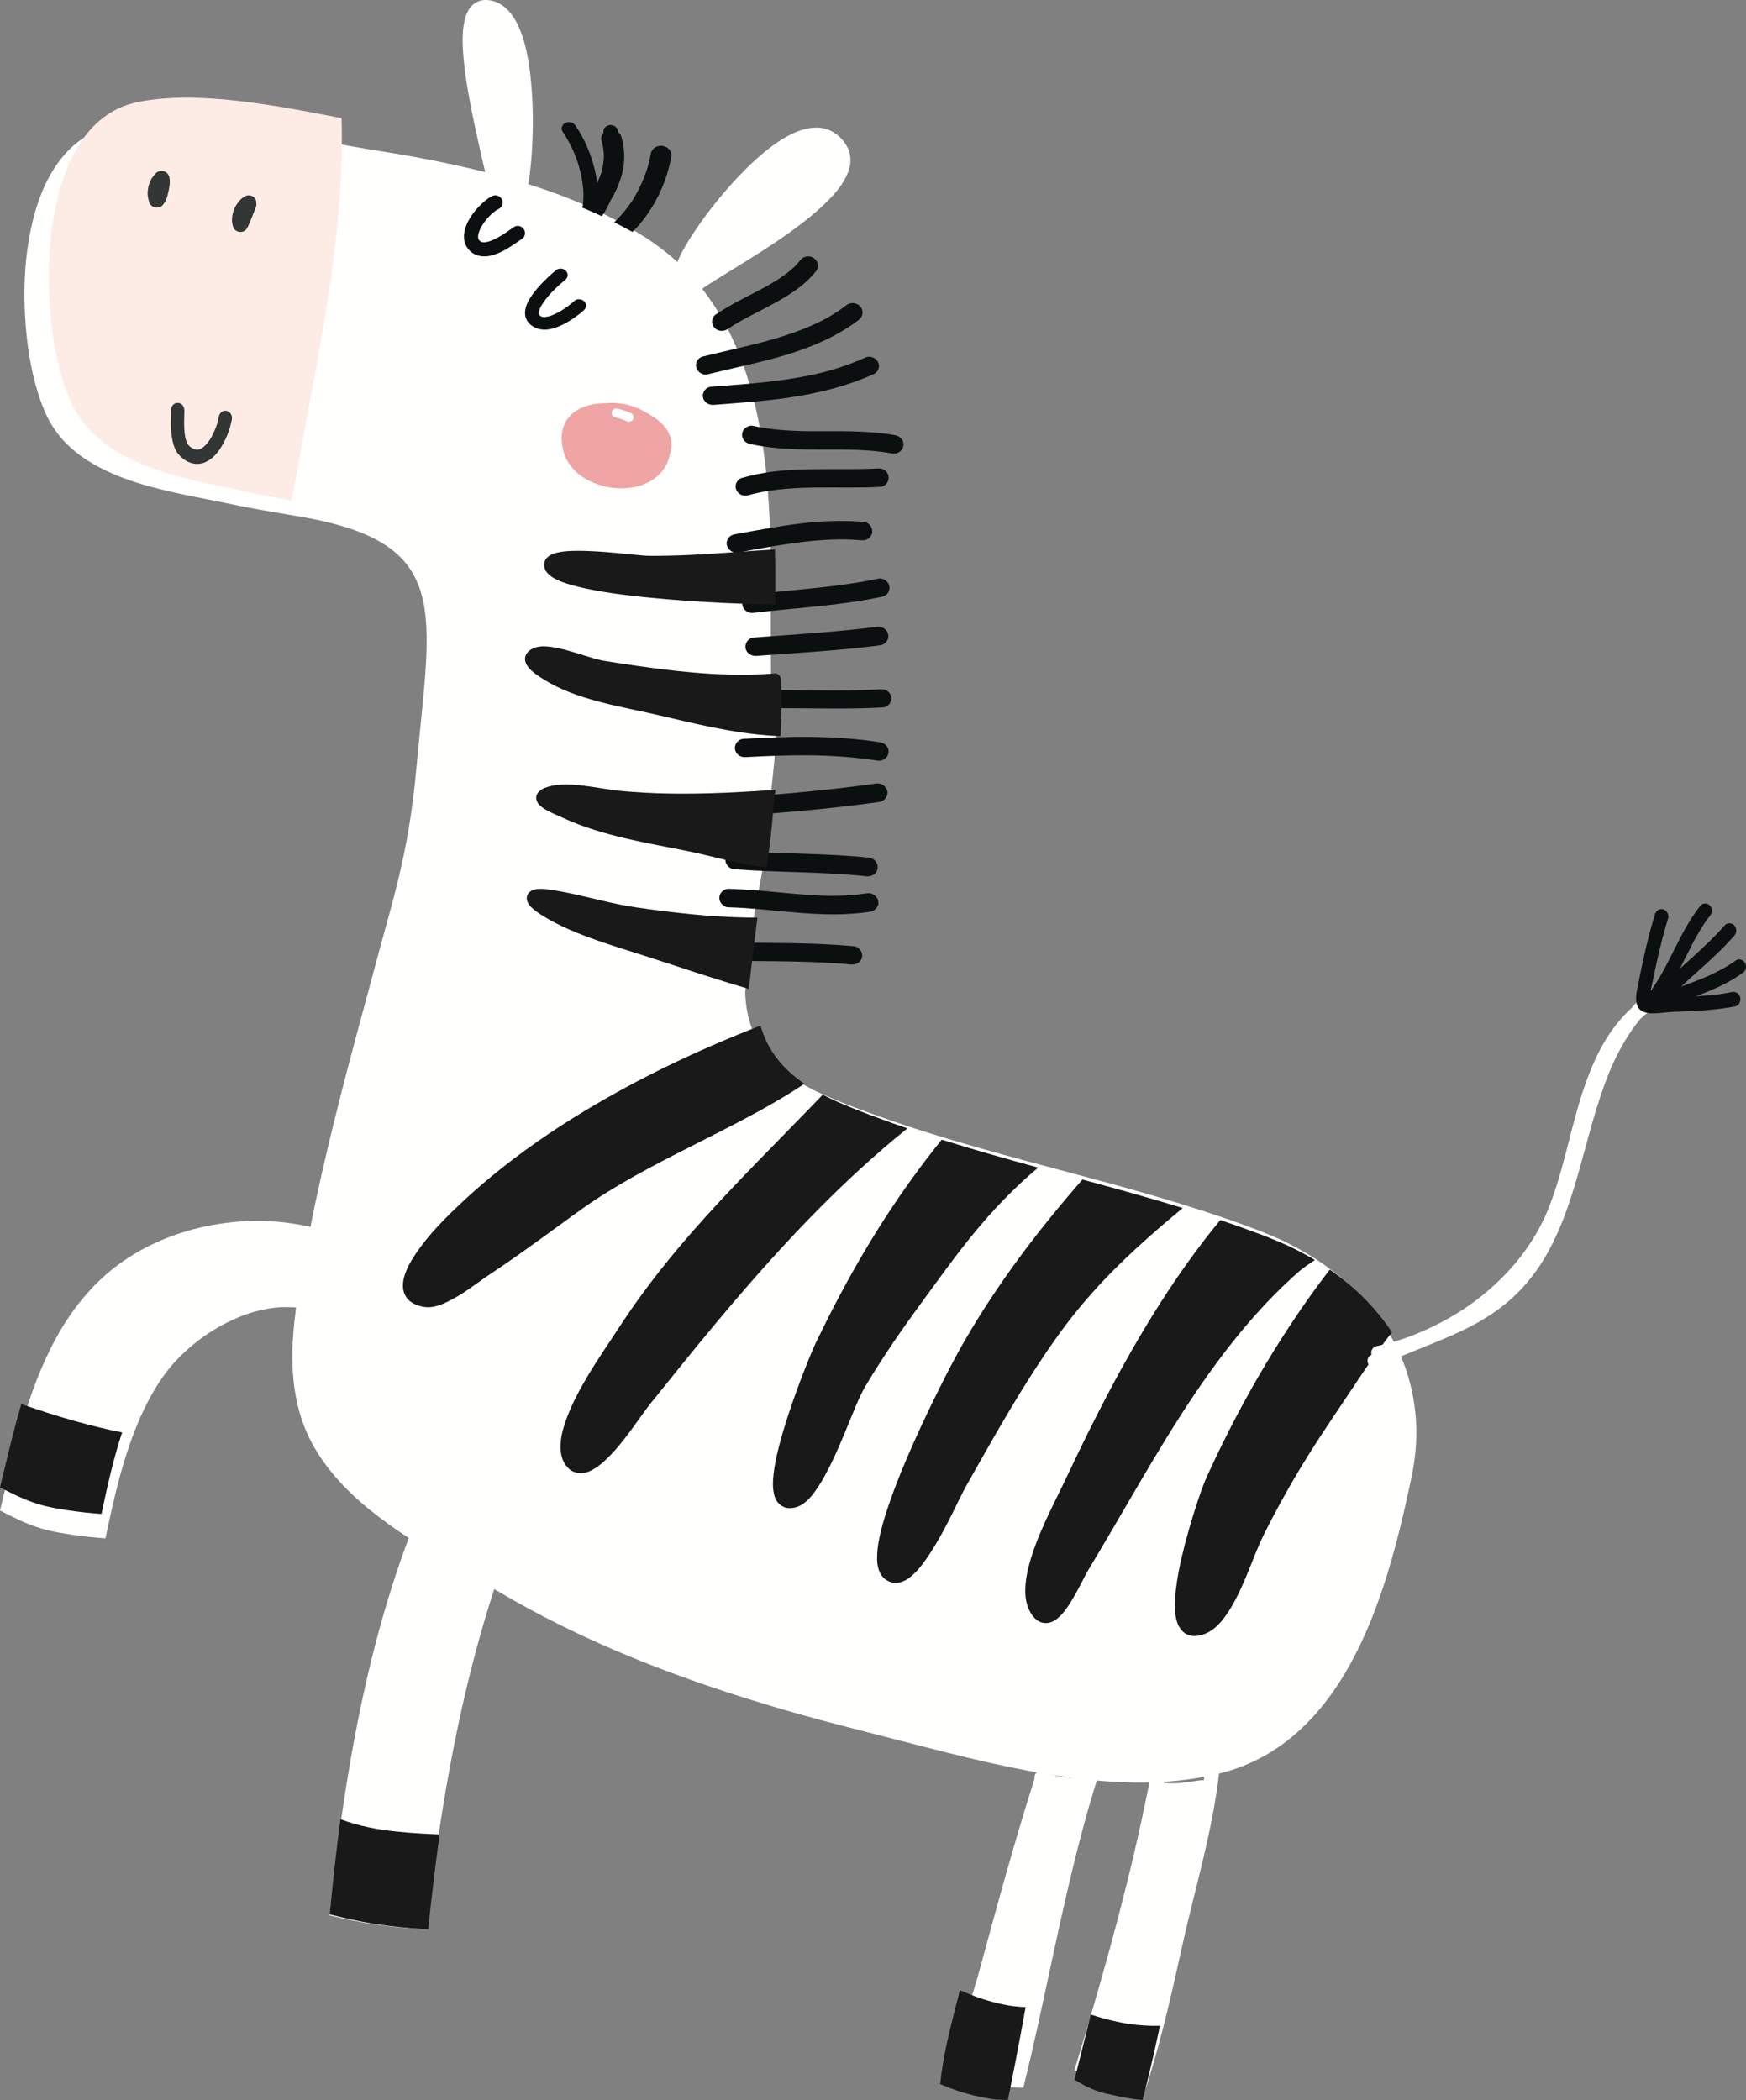 <svg xmlns="http://www.w3.org/2000/svg" width="143" height="172" viewBox="0 0 143 172">
  <rect x="0" y="0" width="143" height="172" fill="#808080" stroke="none"/>
  <g fill="none" fill-rule="evenodd" transform="matrix(-1 0 0 1 143 0)">
    <path fill="#FFFFFE" d="M102.815,0.037 C102.39,0.116 101.971,0.318 101.64,0.609 C101.514,0.719 101.382,0.841 101.261,0.983 C101.131,1.13 101.021,1.295 100.91,1.464 C100.737,1.723 100.585,2.021 100.429,2.403 C100.135,3.116 99.915,3.913 99.738,4.91 C99.589,5.756 99.491,6.661 99.42,7.841 C99.333,9.328 99.34,10.899 99.444,12.506 C99.487,13.159 99.543,13.759 99.619,14.345 C99.655,14.631 99.691,14.867 99.73,15.086 C98.142,15.582 96.696,16.114 95.311,16.714 C93.568,17.466 91.886,18.35 90.311,19.34 C89.303,19.973 88.362,20.689 87.509,21.468 C87.355,20.995 87.095,20.55 86.846,20.118 L86.832,20.096 C86.503,19.532 86.122,18.945 85.631,18.251 C84.549,16.726 83.343,15.287 82.046,13.973 C81.356,13.274 80.696,12.683 80.03,12.167 C79.3,11.6 78.623,11.182 77.965,10.886 C77.252,10.565 76.57,10.421 75.94,10.457 C75.836,10.462 75.729,10.476 75.62,10.497 C75.412,10.534 75.215,10.596 75.03,10.678 C74.708,10.824 74.421,11.024 74.152,11.293 C74.052,11.391 73.959,11.504 73.855,11.648 C73.747,11.797 73.637,11.96 73.555,12.138 C73.417,12.434 73.349,12.762 73.346,13.137 C73.344,13.414 73.405,13.723 73.531,14.079 C73.637,14.37 73.794,14.677 74.031,15.045 C74.511,15.784 75.146,16.414 75.703,16.933 C76.314,17.504 77.031,18.086 77.957,18.766 C79.718,20.062 81.673,21.261 83.242,22.222 L83.203,22.195 L83.291,22.253 L83.308,22.262 L83.322,22.268 C83.377,22.304 83.428,22.337 83.476,22.366 L83.486,22.375 C83.9,22.626 84.31,22.878 84.719,23.137 C84.996,23.313 85.245,23.475 85.491,23.653 C84.454,24.974 83.552,26.497 82.811,28.177 C81.854,30.348 81.153,32.783 80.667,35.621 C80.278,37.909 80.042,40.401 79.931,43.468 C79.855,45.582 79.864,47.712 79.873,49.771 L79.873,49.838 L79.876,51.029 C79.881,52.399 79.867,53.803 79.85,55.24 C79.738,55.261 79.63,55.324 79.552,55.413 C79.452,55.526 79.426,55.646 79.419,55.802 C79.355,57.239 79.364,58.75 79.442,60.292 C79.509,61.603 79.635,63.025 79.838,64.767 C79.89,65.192 79.942,65.617 79.995,66.04 C80.12,67.976 80.314,69.732 80.586,71.411 C80.74,72.352 80.921,73.265 81.126,74.129 C81.434,76.51 81.711,78.902 81.968,81.271 C81.839,85.724 79.17,88.212 74.715,90.024 C73.886,90.372 72.986,90.718 71.883,91.119 C70.449,91.64 69.133,92.09 67.866,92.498 C64.687,93.517 61.497,94.4 58.795,95.13 C57.939,95.359 57.082,95.589 56.206,95.822 C51.067,97.194 45.756,98.613 40.693,100.487 C39.764,100.83 38.549,101.301 37.398,101.885 C36.392,102.397 35.465,102.947 34.641,103.525 C33.715,104.177 32.927,104.816 32.237,105.476 C31.505,106.17 30.833,106.922 30.241,107.708 C29.026,109.317 28.147,111.059 27.623,112.886 C27.069,114.815 26.88,116.89 27.074,118.889 C27.133,119.478 27.212,120.044 27.309,120.57 C27.379,120.936 27.46,121.306 27.536,121.665 L27.545,121.7 L27.553,121.736 L27.591,121.913 C27.829,123.011 28.024,123.864 28.201,124.599 C28.73,126.794 29.241,128.593 29.809,130.26 C30.525,132.376 31.292,134.192 32.149,135.811 C33.151,137.709 34.239,139.284 35.473,140.627 C36.854,142.131 38.384,143.305 40.024,144.118 C40.949,144.579 41.898,144.939 42.841,145.187 C43.961,145.484 45.133,145.696 46.426,145.833 C48.773,146.082 51.272,146.053 54.067,145.744 C55.516,145.583 56.987,145.366 58.563,145.076 C59.624,144.881 60.708,144.658 61.881,144.396 C64.322,143.849 66.765,143.216 69.131,142.602 L69.156,142.595 L69.379,142.539 C70.104,142.35 70.833,142.164 71.56,141.979 L71.594,141.97 C73.5,141.483 75.469,140.981 77.432,140.428 C83.921,138.6 89.473,136.625 94.404,134.387 C97.232,133.102 99.91,131.709 102.357,130.248 C103.132,129.785 103.927,129.326 104.629,128.92 L104.737,128.857 L104.792,128.826 C105.879,128.199 107.109,127.486 108.26,126.772 C109.434,126.044 110.375,125.418 111.227,124.8 C112.324,123.998 113.191,123.297 113.948,122.595 C115.798,120.878 117.139,119.062 117.934,117.195 C118.796,115.173 119.164,112.757 119.029,110.014 C118.905,107.486 118.427,104.952 118.005,102.716 C117.75,101.362 117.47,99.911 117.162,98.464 C116.843,96.977 116.508,95.484 116.161,94.028 C115.535,91.386 114.818,88.578 113.913,85.188 C113.527,83.742 113.134,82.297 112.743,80.855 L112.624,80.415 L112.515,80.017 C110.857,73.659 109.567,70.301 108.882,62.766 C107.712,49.915 105.905,44.44 118.482,42.305 L118.662,42.276 L118.704,42.267 L118.749,42.26 L118.818,42.248 C119.682,42.103 120.866,41.904 121.987,41.698 C122.447,41.613 122.908,41.525 123.367,41.435 C123.692,41.369 124.017,41.303 124.346,41.234 C124.672,41.167 124.997,41.099 125.322,41.034 L125.992,40.903 C126.371,40.828 126.74,40.756 127.11,40.681 C128.237,40.455 129.57,40.172 130.911,39.797 C132.268,39.416 133.433,38.985 134.466,38.477 C135.086,38.173 135.622,37.866 136.108,37.535 C136.603,37.198 137.083,36.804 137.533,36.363 C138.279,35.63 138.885,34.736 139.331,33.708 C139.634,33.012 139.9,32.222 140.145,31.296 C140.615,29.502 140.885,27.543 140.975,25.306 C141.065,23.062 140.91,20.92 140.508,18.945 C140.049,16.685 139.333,14.881 138.317,13.428 C137.78,12.664 137.155,12.016 136.453,11.507 C136.088,11.24 135.69,11.007 135.272,10.812 C134.769,10.574 134.18,10.39 133.531,10.264 C127.198,9.052 118.304,11.381 111.921,12.369 C110.926,12.523 109.936,12.69 108.979,12.866 C107.985,13.048 106.988,13.246 106.017,13.455 C105.072,13.659 104.146,13.873 103.262,14.094 L103.428,13.377 L103.48,13.15 L103.586,12.69 C103.968,11.009 104.37,9.222 104.669,7.462 C104.837,6.496 104.951,5.648 105.024,4.863 C105.083,4.228 105.142,3.39 105.081,2.559 C105.059,2.247 105.007,1.927 104.927,1.584 C104.87,1.334 104.771,1.089 104.622,0.817 C104.375,0.366 103.895,0.049 103.4,0.008 C103.212,-0.009 103.016,0 102.815,0.037 Z"/>
    <path fill="#FFFFFE" d="M123.56,100.067 C126.396,100.295 129.144,101.108 131.5,102.417 C132.699,103.081 133.809,103.894 134.801,104.831 C135.791,105.767 136.718,106.889 137.556,108.167 C138.272,109.262 138.933,110.517 139.577,112.01 C140.095,113.206 140.576,114.545 141.05,116.101 C141.65,118.069 142.135,120.103 142.604,122.069 C142.734,122.619 142.866,123.169 143,123.717 C142.375,124.035 141.753,124.354 141.112,124.642 C140.494,124.905 139.858,125.141 139.205,125.305 C138.58,125.46 137.943,125.573 137.307,125.673 C136.329,125.818 135.348,125.929 134.362,126 C133.585,122.265 132.839,119.11 131.49,116.044 L131.483,116.027 L131.471,115.992 L131.462,115.977 L131.46,115.977 L131.457,115.968 L131.455,115.968 C130.72,114.348 129.925,113.03 129.026,111.94 C128.267,111.05 127.366,110.225 126.347,109.488 C125.305,108.76 124.212,108.172 123.095,107.743 C122.206,107.418 121.32,107.202 120.464,107.102 C119.738,107.031 119.025,107.045 118.345,107.142 C118.299,107.148 118.252,107.157 118.206,107.166 C117.672,107.266 117.151,107.418 116.657,107.621 L116.591,107.64 C116.479,107.66 116.335,107.636 116.226,107.577 C116.094,107.508 115.996,107.387 115.955,107.249 C115.914,107.107 115.933,106.953 116.005,106.825 C116.083,106.687 116.198,106.618 116.349,106.557 C116.671,106.426 117.007,106.313 117.348,106.227 C117.183,105.843 117.06,105.516 116.955,105.201 C116.842,104.852 116.741,104.466 116.645,104.025 C116.495,103.33 116.402,102.64 116.371,101.976 C116.154,102.05 115.938,102.126 115.729,102.204 L115.65,102.225 C115.391,102.273 115.097,102.088 115.021,101.831 C114.98,101.689 114.999,101.535 115.073,101.405 C115.143,101.283 115.249,101.198 115.417,101.137 C116.347,100.79 117.334,100.516 118.348,100.328 C120.037,100.011 121.79,99.923 123.56,100.067"/>
    <path fill="#1A1919" d="M141.253 115C141.772 116.74 142.202 118.526 142.619 120.258 142.746 120.78 142.871 121.303 143 121.825 142.4 122.13 141.8 122.433 141.183 122.706 140.588 122.958 139.978 123.182 139.35 123.338 138.748 123.486 138.134 123.593 137.522 123.689 136.581 123.827 135.636 123.933 134.69 124 134.177 121.565 133.679 119.391 133 117.324 135.498 116.827 138.162 116.077 141.253 115M29 109.118C29.186 108.835 29.382 108.556 29.587 108.28 30.177 107.489 30.845 106.734 31.574 106.034 32.26 105.371 33.044 104.728 33.965 104.071L34.087 103.985C35.445 105.743 36.765 107.632 38.086 109.702 39.802 112.394 41.431 115.3 42.923 118.338 43.262 119.026 43.6 119.738 43.958 120.513L44.028 120.668C44.147 120.927 44.271 121.194 44.378 121.465 44.562 121.935 44.726 122.407 44.887 122.892 45.447 124.567 45.882 126.099 46.223 127.574 46.428 128.46 46.573 129.249 46.667 129.987 46.741 130.571 46.819 131.34 46.746 132.093 46.717 132.4 46.655 132.683 46.567 132.934 46.476 133.191 46.332 133.419 46.123 133.63 45.958 133.799 45.707 133.925 45.433 133.977 45.163 134.025 44.868 133.998 44.531 133.896 43.799 133.675 43.169 133.146 42.539 132.229 41.864 131.242 41.372 130.159 40.942 129.137 40.776 128.748 40.618 128.346 40.463 127.959 40.253 127.424 40.033 126.871 39.794 126.337 39.515 125.715 39.194 125.096 38.883 124.5L38.793 124.331C38.415 123.602 38.007 122.855 37.55 122.047 36.473 120.146 35.263 118.209 33.851 116.124L33.935 116.239C33.476 115.57 33.025 114.893 32.575 114.217 32.169 113.609 31.766 112.999 31.357 112.394L31.357 112.394 31.333 112.36 31.326 112.346 31.326 112.347 31.321 112.342 31.298 112.31 31.302 112.311 31.296 112.306C30.575 111.244 29.818 110.166 29 109.118L29 109.118zM35.306 103.199C35.753 102.932 36.222 102.672 36.707 102.424 37.852 101.834 39.06 101.36 39.985 101.016 40.999 100.635 42.025 100.275 43.056 99.928 46.414 103.997 49.506 108.835 52.691 114.986 53.381 116.318 54.099 117.761 54.882 119.393 55.054 119.75 55.225 120.107 55.395 120.465 55.722 121.154 56.063 121.868 56.409 122.564 56.846 123.448 57.358 124.498 57.809 125.577 58.363 126.904 58.697 127.94 58.89 128.938 58.995 129.47 59.039 129.996 59.026 130.496 59.01 130.975 58.912 131.426 58.74 131.804 58.504 132.319 58.211 132.655 57.846 132.831 57.762 132.87 57.673 132.9 57.573 132.919 57.473 132.938 57.364 132.945 57.256 132.938 57.032 132.926 56.834 132.836 56.652 132.739 56.488 132.653 56.349 132.524 56.215 132.4 56.054 132.255 55.92 132.093 55.81 131.952 55.495 131.547 55.226 131.1 55.03 130.756 54.805 130.368 54.596 129.966 54.385 129.556L54.307 129.405C54.175 129.144 54.035 128.875 53.884 128.62 53.708 128.322 53.531 128.026 53.352 127.729 53.185 127.452 53.019 127.174 52.854 126.895 52.482 126.271 52.116 125.644 51.751 125.018L51.052 123.819C50.561 122.976 50.071 122.133 49.575 121.292 48.292 119.112 46.753 116.544 45.051 114.023L45.051 114.023C42.207 109.838 39.513 106.689 36.578 104.111 36.218 103.811 35.831 103.547 35.468 103.306 35.414 103.272 35.359 103.236 35.306 103.199L35.306 103.199zM46.13 98.944C48.869 98.105 51.629 97.346 54.348 96.611 58.328 101.162 61.408 105.373 63.908 109.666 64.409 110.522 64.92 111.467 65.517 112.634 66.225 114.016 66.903 115.408 67.538 116.773 68.421 118.674 69.103 120.274 69.687 121.804 70.024 122.687 70.303 123.502 70.546 124.295 70.788 125.092 70.95 125.754 71.057 126.376 71.109 126.683 71.141 126.968 71.155 127.242 71.171 127.554 71.172 127.816 71.14 128.081 71.086 128.472 70.938 129.006 70.515 129.336 70.332 129.48 70.108 129.582 69.883 129.623L69.817 129.634C69.48 129.679 69.144 129.599 68.76 129.387 68.618 129.306 68.49 129.205 68.396 129.124 68.218 128.977 68.06 128.827 67.91 128.667 67.597 128.333 67.33 127.965 67.113 127.652 66.06 126.133 65.238 124.451 64.445 122.824L64.397 122.726C64.037 121.99 63.622 121.265 63.223 120.563 63.111 120.367 62.999 120.172 62.889 119.974 62.078 118.538 61.202 116.997 60.275 115.448 59.253 113.73 58.282 112.198 57.311 110.762L57.392 110.876C56.593 109.707 55.908 108.763 55.235 107.904 54.545 107.024 53.773 106.124 52.944 105.226 51.561 103.732 49.974 102.226 47.957 100.485L47.977 100.497C47.373 99.978 46.765 99.47 46.13 98.944L46.13 98.944zM57.965 95.632L57.989 95.626C60.353 94.98 63.093 94.217 65.872 93.343 67.239 95.039 68.556 96.828 69.807 98.689 71.527 101.255 73.138 103.992 74.725 107.058 75.08 107.742 75.441 108.463 75.829 109.259L75.937 109.474C76.073 109.752 76.214 110.04 76.34 110.328 76.514 110.719 76.674 111.11 76.862 111.575 77.468 113.077 78.017 114.591 78.502 116.079 78.793 116.975 79.029 117.785 79.222 118.55 79.444 119.422 79.575 120.098 79.644 120.741 79.704 121.285 79.743 121.925 79.568 122.537 79.427 123.035 79.032 123.414 78.569 123.5L78.519 123.509C78.249 123.547 77.944 123.51 77.664 123.403 77.29 123.266 76.994 123.004 76.777 122.792 76.485 122.502 76.251 122.164 76.015 121.814 75.729 121.392 75.488 120.953 75.311 120.618 74.6 119.284 74.018 117.864 73.457 116.492 73.264 116.024 73.073 115.555 72.875 115.088 72.666 114.597 72.438 114.073 72.141 113.571 71.504 112.492 70.771 111.341 69.9 110.05L69.931 110.086C69.148 108.944 68.296 107.742 67.163 106.195L66.75 105.629C65.968 104.559 65.161 103.453 64.336 102.384 62.389 99.859 60.46 97.781 58.44 96.031 58.284 95.895 58.125 95.763 57.965 95.632L57.965 95.632zM68.68 92.421C69.427 92.164 70.196 91.89 71.005 91.592 72.104 91.19 72.999 90.84 73.822 90.492 74.457 90.23 75.056 89.955 75.615 89.662 76.66 90.749 77.717 91.83 78.75 92.886 81.671 95.868 84.693 98.953 87.423 102.195 88.487 103.46 89.495 104.74 90.418 106.002 90.881 106.632 91.349 107.299 91.847 108.041 92.004 108.275 92.159 108.511 92.313 108.747 92.443 108.949 92.573 109.15 92.708 109.35L92.83 109.533C93.78 110.957 94.761 112.428 95.583 113.962 96.132 114.99 96.533 115.92 96.808 116.81 96.946 117.254 97.034 117.659 97.07 118.049 97.092 118.268 97.099 118.481 97.091 118.683 97.082 118.902 97.037 119.112 96.991 119.305 96.906 119.655 96.71 119.993 96.421 120.281 96.244 120.458 96.001 120.579 95.72 120.632 95.612 120.651 95.495 120.661 95.378 120.66 95.193 120.658 95.002 120.603 94.875 120.563 94.677 120.498 94.486 120.394 94.329 120.301 93.945 120.077 93.613 119.776 93.331 119.51 92.613 118.835 92.002 118.045 91.485 117.361 91.217 117.004 90.954 116.635 90.699 116.277 90.506 116.01 90.317 115.739 90.12 115.474 89.879 115.146 89.618 114.824 89.365 114.512 89.26 114.385 89.158 114.257 89.055 114.13 88.552 113.502 88.048 112.873 87.543 112.248 86.428 110.865 85.417 109.633 84.457 108.48 79.408 102.427 75.24 98.057 70.943 94.311L70.763 94.155 70.673 94.075 70.661 94.065 70.658 94.058C70.046 93.539 69.427 93.022 68.812 92.526L68.68 92.421zM77.118 88.765C78.914 87.538 80.148 86.015 80.706 84 86.003 86.06 90.709 88.341 95.032 90.94 97.829 92.621 100.415 94.432 102.715 96.324 103.928 97.326 105.085 98.367 106.152 99.422 106.918 100.176 107.519 100.826 108.044 101.469 108.357 101.852 108.659 102.257 108.943 102.675 109.241 103.118 109.463 103.499 109.635 103.873 110.094 104.861 110.12 105.666 109.712 106.265 109.611 106.414 109.471 106.55 109.304 106.658 109.213 106.719 109.105 106.786 108.986 106.841 108.857 106.9 108.714 106.941 108.58 106.981L108.561 106.986C108.493 107.005 108.43 107.02 108.363 107.032 108.197 107.063 108.023 107.077 107.844 107.07 107.569 107.063 107.29 106.988 107.056 106.913 106.789 106.829 106.533 106.71 106.34 106.615 106.051 106.474 105.767 106.321 105.471 106.145 104.99 105.857 104.536 105.543 104.002 105.161L103.775 104.999C103.465 104.776 103.147 104.547 102.82 104.333 102.15 103.89 101.449 103.411 100.614 102.825 99.488 102.034 98.361 101.209 97.266 100.414L96.288 99.701C95.689 99.265 94.98 98.755 94.241 98.267 93.613 97.851 92.938 97.433 92.184 96.988 90.659 96.088 89.11 95.277 87.932 94.672 87.189 94.289 86.443 93.912 85.698 93.534 83.605 92.476 81.441 91.383 79.387 90.18 78.631 89.741 77.965 89.327 77.342 88.919 77.27 88.87 77.194 88.821 77.118 88.765L77.118 88.765zM68.721 99.099C68.685 99.046 68.65 98.992 68.612 98.941L68.6 98.922C68.64 98.98 68.681 99.039 68.721 99.099L68.721 99.099z"/>
    <path fill="#FFFFFE" d="M9.378,82.564 C9.471,82.65 9.565,82.738 9.656,82.828 C10.127,83.291 10.554,83.801 10.94,84.334 C11.706,85.386 12.285,86.559 12.769,87.758 C13.765,90.215 14.31,92.823 15.006,95.37 C15.405,96.835 15.856,98.291 16.475,99.682 C17.102,101.037 17.922,102.294 18.877,103.452 C19.993,104.769 21.284,105.935 22.706,106.939 L22.595,106.862 C24.12,107.928 25.779,108.8 27.536,109.462 C28.426,109.788 29.339,110.063 30.272,110.261 C30.57,110.325 30.751,110.637 30.676,110.919 L30.663,110.962 L30.714,110.985 C30.988,111.114 31.076,111.47 30.931,111.721 C30.776,111.989 30.441,112.068 30.166,111.94 C28.957,111.371 27.716,110.865 26.475,110.364 C25.338,109.905 24.199,109.446 23.099,108.913 C22.013,108.387 20.977,107.773 20.023,107.047 C18.999,106.267 18.112,105.335 17.349,104.317 C16.503,103.187 15.849,101.939 15.295,100.654 C14.751,99.398 14.324,98.095 13.935,96.786 C13.143,94.112 12.526,91.385 11.562,88.762 C11.354,88.199 11.13,87.64 10.881,87.091 L10.911,87.151 L10.881,87.087 L10.848,87.017 L10.88,87.084 C10.286,85.799 9.568,84.572 8.666,83.467 C8.297,83.12 7.906,82.798 7.49,82.504 L7.393,82.437 C7.317,82.368 7.266,82.285 7.236,82.188 C7.217,82.122 7.21,82.055 7.217,81.988 L7.173,81.951 C6.943,81.752 6.947,81.386 7.157,81.173 C7.243,81.085 7.351,81.03 7.463,81.01 C7.636,80.977 7.825,81.025 7.964,81.146 C8.479,81.591 8.948,82.066 9.378,82.564 L9.378,82.564 Z"/>
    <path fill="#0C0F10" d="M7.202,74.534 C7.334,74.615 7.413,74.742 7.46,74.895 C7.835,76.1 8.134,77.33 8.405,78.566 C8.545,79.201 8.674,79.839 8.803,80.477 C8.851,80.717 8.906,80.953 8.948,81.196 C9.297,83.305 7.826,83.055 6.354,82.902 C6.056,82.872 5.753,82.87 5.455,82.857 C5.15,82.844 4.844,82.832 4.539,82.817 C3.308,82.762 2.079,82.664 0.867,82.422 C0.566,82.363 0.399,81.986 0.476,81.687 C0.517,81.536 0.61,81.404 0.734,81.324 C0.792,81.288 0.85,81.266 0.908,81.254 C0.993,81.235 1.078,81.241 1.169,81.258 L1.169,81.258 C1.495,81.324 1.824,81.381 2.156,81.428 C2.803,81.512 3.453,81.563 4.103,81.6 C2.769,81.095 1.444,80.537 0.271,79.686 C0.149,79.597 0.057,79.491 0.019,79.33 C-0.02,79.18 0.001,79.018 0.076,78.882 C0.156,78.732 0.309,78.622 0.471,78.588 C0.593,78.564 0.723,78.583 0.828,78.66 C1.528,79.169 2.285,79.572 3.067,79.922 C3.805,80.246 4.56,80.526 5.315,80.808 C4.905,80.416 4.48,80.041 4.059,79.663 C2.99,78.698 1.916,77.733 0.957,76.638 C0.753,76.405 0.74,76.038 0.957,75.799 C1.039,75.71 1.143,75.656 1.255,75.633 C1.429,75.597 1.616,75.644 1.742,75.786 L1.741,75.786 C2.539,76.7 3.416,77.523 4.302,78.329 C4.674,78.668 5.048,79.003 5.419,79.341 C5.351,79.209 5.283,79.078 5.217,78.946 C4.592,77.707 3.994,76.446 3.194,75.323 C3.116,75.215 3.034,75.109 2.949,75.003 C2.852,74.88 2.789,74.753 2.791,74.585 C2.791,74.433 2.85,74.286 2.951,74.178 C3.029,74.091 3.131,74.032 3.242,74.009 C3.274,74.004 3.308,74 3.342,74 C3.473,74 3.635,74.055 3.722,74.165 C4.548,75.203 5.177,76.382 5.778,77.58 C6.371,78.762 6.948,79.958 7.707,81.029 L7.758,81.097 L7.784,81.112 L7.802,81.124 C7.743,80.827 7.673,80.531 7.613,80.236 C7.498,79.671 7.377,79.109 7.251,78.549 C6.999,77.425 6.716,76.31 6.376,75.217 C6.281,74.908 6.495,74.562 6.776,74.479 L6.82,74.467 C6.951,74.441 7.086,74.464 7.202,74.534"/>
    <path fill="#FFFFFE" d="M108.647,124.065 C108.784,124.141 108.85,124.251 108.908,124.391 C111.194,130.076 112.948,136.497 114.265,144.021 C114.934,147.832 115.487,151.933 116,156.877 C114.878,157.148 113.745,157.387 112.607,157.574 C111.62,157.725 110.633,157.83 109.641,157.918 C109.113,157.964 108.586,158 108.06,158 C107.822,155.797 107.533,153.502 107.178,151.01 L107.177,150.991 L107.178,150.99 C106.049,143.176 104.554,136.451 102.605,130.414 C102.423,129.856 102.233,129.293 102.026,128.688 C101.981,128.565 101.996,128.424 102.062,128.295 C102.133,128.156 102.262,128.046 102.403,128.005 L102.458,127.991 C102.724,127.941 102.986,128.101 103.079,128.374 C103.143,128.559 103.207,128.747 103.268,128.932 L103.323,128.91 C103.496,128.851 103.669,128.786 103.838,128.714 C104.44,128.431 105.043,128.044 105.683,127.531 C106.02,127.251 106.348,126.952 106.658,126.643 C106.739,126.562 106.843,126.507 106.954,126.487 C107.124,126.452 107.294,126.5 107.416,126.617 C107.47,126.672 107.513,126.736 107.541,126.808 C107.804,126.535 108.051,126.244 108.273,125.947 L108.302,125.908 L108.317,125.891 L108.315,125.891 C108.164,125.494 108.012,125.099 107.852,124.707 C107.797,124.575 107.84,124.397 107.9,124.288 C107.97,124.161 108.093,124.063 108.23,124.022 L108.282,124.01 C108.408,123.986 108.537,124.005 108.647,124.065"/>
    <path fill="#1A1919" d="M115.121,149 C115.433,151.402 115.723,153.97 116,156.795 C114.859,157.086 113.708,157.342 112.55,157.543 C111.547,157.705 110.544,157.819 109.535,157.912 C108.998,157.961 108.465,158 107.928,158 C107.686,155.637 107.393,153.176 107.032,150.503 L107.03,150.483 L107.032,150.481 L107,150.249 C107.163,150.243 107.327,150.236 107.492,150.229 C108.621,150.177 110.106,150.094 111.596,149.882 C112.003,149.822 112.379,149.755 112.742,149.682 C113.624,149.501 114.406,149.278 115.121,149"/>
    <path fill="#FFFFFE" d="M43.587,143 C43.739,142.997 43.889,143.052 44,143.151 C44.11,143.249 44.168,143.381 44.181,143.549 C44.228,144.274 44.304,145.041 44.407,145.827 L44.451,145.815 C44.536,145.799 44.618,145.801 44.699,145.82 C44.952,145.849 45.209,145.886 45.464,145.92 C45.736,145.958 46.009,145.996 46.285,146.028 C46.8,146.076 47.225,146.076 47.622,146.028 L47.684,146.015 C47.615,145.676 47.552,145.337 47.487,144.996 C47.459,144.845 47.459,144.714 47.54,144.574 C47.615,144.445 47.746,144.347 47.891,144.307 L47.948,144.293 C48.081,144.269 48.218,144.288 48.336,144.349 C48.45,144.407 48.587,144.537 48.614,144.679 C49.753,150.798 51.402,157.422 53.794,165.534 C54.253,167.092 54.638,168.371 55,169.543 C54.687,169.702 54.372,169.852 54.053,169.996 C53.487,170.226 52.903,170.42 52.3,170.536 C51.699,170.652 51.094,170.759 50.488,170.855 C50.039,170.919 49.589,170.971 49.139,171 C48.9,170.242 48.711,169.617 48.544,169.042 C48.304,168.224 48.071,167.367 47.826,166.422 C47.339,164.545 46.914,162.697 46.566,161.137 C46.497,160.839 46.432,160.54 46.369,160.242 C46.243,159.676 46.118,159.11 45.986,158.544 C45.786,157.675 45.576,156.82 45.379,156.02 L45.169,155.169 C44.822,153.775 44.465,152.332 44.147,150.905 C43.509,148.041 43.145,145.711 43.001,143.571 C42.982,143.315 43.205,143.062 43.493,143.009 L43.587,143 Z"/>
    <path fill="#1A1919" d="M53.667,165 L53.852,165.76 C54.29,167.538 54.656,168.998 55,170.335 C54.703,170.517 54.404,170.69 54.1,170.852 C53.562,171.117 53.007,171.338 52.434,171.471 C51.861,171.601 51.288,171.725 50.711,171.832 C50.284,171.907 49.856,171.964 49.428,172 C49.203,171.135 49.021,170.422 48.862,169.766 C48.637,168.832 48.414,167.854 48.18,166.774 C48.12,166.489 48.058,166.207 48,165.922 C48.86,165.946 49.753,165.887 50.666,165.749 C50.979,165.697 51.296,165.636 51.61,165.567 C52.285,165.419 52.974,165.229 53.667,165"/>
    <path fill="#FFFFFE" d="M57.523,143.396 C57.722,143.99 57.916,144.588 58.11,145.185 C58.143,145.217 58.173,145.255 58.198,145.295 C58.267,145.409 58.291,145.545 58.267,145.678 C59.015,148.027 59.789,150.614 60.631,153.585 C61.163,155.462 61.671,157.318 62.055,158.727 C62.288,159.581 62.522,160.436 62.754,161.293 C62.961,162.06 63.192,162.815 63.452,163.649 L63.504,163.818 C63.82,164.838 64.146,165.891 64.422,166.943 C64.686,167.956 64.877,168.92 65,169.866 C64.06,170.205 63.098,170.473 62.119,170.676 C61.814,170.735 61.508,170.788 61.201,170.84 C60.993,170.872 60.788,170.902 60.58,170.931 C60.422,170.95 60.268,170.962 60.111,170.971 C59.802,170.986 59.493,170.993 59.187,171 C58.77,169.295 58.403,167.72 58.063,166.191 C57.742,164.737 57.423,163.256 57.113,161.826 L56.939,161 C56.187,157.501 55.438,154.078 54.546,150.654 C54.066,148.809 53.553,147.029 53.023,145.362 C52.982,145.231 52.996,145.088 53.066,144.957 C53.136,144.821 53.258,144.719 53.4,144.678 L53.452,144.664 C53.72,144.612 53.987,144.778 54.074,145.047 C54.14,145.259 54.207,145.469 54.272,145.681 L54.316,145.669 L54.395,145.659 L54.43,145.657 L54.463,145.655 C54.543,145.548 54.65,145.473 54.752,145.454 C54.882,145.428 55.024,145.416 55.172,145.495 C55.223,145.524 55.267,145.56 55.308,145.604 C55.621,145.581 55.878,145.555 56.118,145.521 C56.157,145.514 56.197,145.507 56.236,145.5 C56.493,145.45 56.748,145.383 56.99,145.302 C56.817,144.773 56.643,144.244 56.465,143.713 C56.421,143.587 56.434,143.444 56.503,143.313 C56.574,143.175 56.702,143.066 56.844,143.023 L56.898,143.01 C57.168,142.958 57.429,143.12 57.523,143.396"/>
    <path fill="#1A1919" d="M64.378,163 L64.522,163.562 L64.573,163.756 C64.874,164.927 65.185,166.136 65.449,167.343 C65.7,168.506 65.882,169.612 66,170.698 C65.103,171.088 64.185,171.395 63.251,171.628 C62.96,171.695 62.668,171.757 62.374,171.816 C62.177,171.854 61.98,171.887 61.782,171.921 C61.633,171.943 61.484,171.956 61.335,171.966 C61.041,171.984 60.746,171.992 60.452,172 C60.055,170.043 59.705,168.235 59.38,166.48 C59.253,165.788 59.126,165.089 59,164.393 C59.441,164.381 59.911,164.335 60.418,164.254 C60.683,164.207 60.953,164.153 61.219,164.092 C62.277,163.845 63.337,163.477 64.378,163"/>
    <path fill="#0C0F10" d="M72.389,78.352 C72.446,78.773 72.845,79.036 73.28,78.996 C75.438,78.797 77.606,78.75 79.773,78.726 L79.758,78.726 C81.141,78.713 82.526,78.708 83.911,78.688 C84.104,78.682 84.316,78.539 84.431,78.403 C84.563,78.243 84.623,78.037 84.597,77.838 C84.572,77.646 84.465,77.467 84.304,77.349 C84.245,77.316 84.183,77.282 84.123,77.248 C83.991,77.198 83.854,77.181 83.712,77.199 C83.404,77.204 83.098,77.208 82.788,77.211 L82.866,77.21 C79.603,77.24 76.334,77.203 73.079,77.499 L73.016,77.508 C72.617,77.582 72.338,77.978 72.389,78.352 L72.389,78.352 Z M71.068,73.829 C71.006,74.254 71.324,74.613 71.756,74.678 C73.661,74.972 75.604,74.916 77.527,74.766 C79.479,74.614 81.425,74.36 83.383,74.309 C83.58,74.304 83.793,74.163 83.909,74.021 C84.044,73.861 84.106,73.652 84.079,73.45 C84.053,73.254 83.945,73.074 83.784,72.954 C83.721,72.921 83.659,72.887 83.597,72.851 C83.464,72.801 83.325,72.784 83.181,72.803 C80.439,72.88 77.717,73.332 74.973,73.374 C73.964,73.376 72.965,73.315 71.972,73.162 C71.889,73.15 71.806,73.151 71.727,73.167 C71.395,73.227 71.112,73.505 71.068,73.829 L71.068,73.829 Z M71.119,71.117 C71.176,71.54 71.583,71.82 72.025,71.773 C75.635,71.384 79.27,71.476 82.887,71.19 C83.324,71.154 83.639,70.721 83.585,70.327 C83.56,70.13 83.45,69.949 83.289,69.828 C83.113,69.697 82.906,69.658 82.687,69.676 C79.069,69.96 75.433,69.86 71.821,70.248 L71.766,70.256 C71.355,70.332 71.064,70.728 71.119,71.117 L71.119,71.117 Z M70.323,64.838 C70.263,65.259 70.581,65.63 71.015,65.689 C74.485,66.173 77.977,66.505 81.48,66.736 C81.913,66.766 82.317,66.5 82.379,66.073 C82.435,65.679 82.129,65.258 81.692,65.229 C78.191,64.995 74.7,64.658 71.232,64.171 C71.146,64.159 71.066,64.161 70.986,64.176 C70.652,64.236 70.369,64.511 70.323,64.838 L70.323,64.838 Z M70.229,61.653 C70.28,62.056 70.691,62.367 71.124,62.3 C72.965,62.012 74.824,61.889 76.681,61.862 C78.427,61.848 80.17,61.914 81.911,62.012 C82.122,62.024 82.315,61.988 82.492,61.864 C82.661,61.741 82.776,61.555 82.805,61.355 C82.86,60.965 82.555,60.541 82.122,60.517 C78.397,60.3 74.63,60.215 70.922,60.793 L70.9,60.797 C70.48,60.873 70.171,61.242 70.229,61.653 L70.229,61.653 Z M70.313,56.604 C70.143,56.725 70.029,56.911 70.001,57.108 C69.946,57.494 70.248,57.915 70.676,57.94 C72.884,58.067 75.098,58.035 77.309,58.011 L77.262,58.013 L77.352,58.011 L77.318,58.011 L77.397,58.011 C78.576,57.999 79.758,57.996 80.937,58.025 C81.149,58.03 81.336,58.003 81.514,57.875 C81.682,57.753 81.796,57.569 81.824,57.371 C81.853,57.177 81.798,56.98 81.677,56.825 C81.56,56.678 81.351,56.541 81.148,56.536 C79.477,56.499 77.803,56.523 76.132,56.54 C76.169,56.54 76.207,56.54 76.246,56.54 C74.459,56.555 72.67,56.558 70.888,56.456 C70.799,56.45 70.715,56.454 70.635,56.469 C70.52,56.489 70.412,56.533 70.313,56.604 L70.313,56.604 Z M70.248,52.006 C70.188,52.424 70.504,52.804 70.939,52.858 C74.291,53.284 77.671,53.473 81.043,53.722 C81.476,53.754 81.884,53.483 81.944,53.06 C82,52.66 81.694,52.246 81.257,52.214 C77.886,51.959 74.505,51.765 71.153,51.337 C71.071,51.327 70.989,51.331 70.91,51.344 C70.575,51.406 70.294,51.674 70.248,52.006 L70.248,52.006 Z M70.469,47.539 C70.297,47.662 70.183,47.847 70.154,48.049 C70.126,48.243 70.181,48.442 70.304,48.599 C70.441,48.772 70.619,48.843 70.837,48.889 C74.276,49.627 77.813,49.773 81.307,50.2 C81.733,50.252 82.141,49.947 82.201,49.543 C82.257,49.133 81.947,48.756 81.517,48.703 C78.025,48.282 74.488,48.127 71.051,47.389 C70.979,47.374 70.902,47.375 70.821,47.389 C70.693,47.412 70.563,47.471 70.469,47.539 Z M71.562,43.604 C71.588,43.799 71.696,43.978 71.857,44.099 C72.032,44.229 72.239,44.268 72.456,44.249 C72.937,44.209 73.422,44.185 73.904,44.177 C76.84,44.172 79.716,44.738 82.582,45.259 C83.007,45.336 83.425,44.986 83.479,44.598 C83.505,44.403 83.45,44.204 83.327,44.047 C83.195,43.878 83.01,43.796 82.795,43.757 C81.064,43.442 79.338,43.112 77.592,42.894 C75.827,42.673 74.035,42.596 72.256,42.746 L72.187,42.756 C71.788,42.829 71.511,43.231 71.562,43.604 Z M70.539,38.518 C70.366,38.641 70.249,38.829 70.222,39.03 C70.167,39.423 70.474,39.852 70.908,39.876 C74.36,40.063 77.892,39.643 81.274,40.444 C81.399,40.478 81.524,40.511 81.649,40.547 C81.858,40.607 82.046,40.628 82.255,40.545 C82.45,40.467 82.608,40.319 82.69,40.135 C82.772,39.952 82.776,39.743 82.697,39.559 C82.625,39.391 82.462,39.209 82.272,39.153 C81.399,38.904 80.511,38.725 79.605,38.614 C78.669,38.497 77.722,38.455 76.777,38.435 C74.892,38.395 73.004,38.47 71.122,38.368 C71.033,38.363 70.946,38.366 70.864,38.381 C70.749,38.401 70.64,38.445 70.539,38.518 L70.539,38.518 Z M69.007,36.5 C69.06,36.895 69.469,37.222 69.898,37.146 C71.232,36.907 72.583,36.837 73.933,36.822 C76.471,36.804 79.033,36.922 81.533,36.371 C81.742,36.325 81.916,36.253 82.052,36.086 C82.187,35.926 82.247,35.72 82.219,35.52 C82.194,35.327 82.088,35.149 81.927,35.029 C81.773,34.915 81.531,34.835 81.334,34.879 C79.852,35.206 78.343,35.295 76.834,35.316 C74.454,35.334 72.055,35.221 69.698,35.644 L69.696,35.644 C69.268,35.722 68.95,36.077 69.007,36.5 L69.007,36.5 Z M71.073,29.687 C70.991,29.869 70.991,30.076 71.066,30.26 C71.148,30.449 71.299,30.577 71.489,30.663 C73.519,31.579 75.702,32.137 77.921,32.493 C80.11,32.845 82.331,32.987 84.544,33.162 C84.972,33.196 85.373,32.924 85.433,32.508 C85.487,32.115 85.184,31.706 84.755,31.674 C81.713,31.448 78.648,31.239 75.69,30.521 C74.457,30.204 73.259,29.798 72.107,29.279 C71.972,29.217 71.823,29.205 71.677,29.23 C71.417,29.277 71.179,29.453 71.073,29.687 L71.073,29.687 Z M72.525,25.12 C72.249,25.453 72.316,25.934 72.655,26.193 C74.385,27.515 76.423,28.393 78.53,29.04 C80.684,29.7 82.909,30.128 85.097,30.671 C85.284,30.718 85.53,30.627 85.679,30.521 C85.849,30.398 85.965,30.213 85.992,30.012 C86.022,29.818 85.965,29.618 85.844,29.463 C85.796,29.416 85.748,29.37 85.7,29.325 C85.585,29.24 85.455,29.19 85.309,29.171 C83.942,28.832 82.558,28.529 81.189,28.189 C79.158,27.675 77.15,27.056 75.318,26.075 C74.738,25.747 74.185,25.384 73.66,24.982 C73.476,24.842 73.242,24.798 73.019,24.838 C72.829,24.874 72.65,24.97 72.525,25.12 L72.525,25.12 Z M76.323,21.154 C75.976,21.409 75.907,21.887 76.166,22.214 C76.923,23.173 77.939,23.896 79.009,24.516 C80.098,25.148 81.244,25.688 82.346,26.298 C82.707,26.503 83.06,26.717 83.401,26.952 C83.75,27.188 84.236,27.147 84.512,26.813 C84.772,26.498 84.732,25.998 84.383,25.762 C83.068,24.864 81.596,24.206 80.196,23.438 C79.396,22.986 78.624,22.489 77.955,21.872 C77.772,21.687 77.597,21.493 77.436,21.289 C77.253,21.058 76.945,20.961 76.657,21.014 C76.537,21.035 76.423,21.082 76.323,21.156 L76.323,21.154 Z"/>
    <path fill="#1A1919" d="M79.527,45 C79.497,46.517 79.502,48.03 79.509,49.51 C80.724,49.5 82.039,49.461 83.546,49.393 C85.777,49.291 87.814,49.146 89.776,48.953 C91.021,48.83 92.492,48.669 93.975,48.406 C94.339,48.341 94.7,48.271 95.041,48.198 C95.807,48.035 96.417,47.867 96.961,47.665 C97.197,47.578 97.4,47.487 97.576,47.385 C97.715,47.307 97.816,47.244 97.903,47.179 C98.001,47.108 98.086,47.02 98.171,46.93 C98.486,46.593 98.555,45.98 98.155,45.639 C98.086,45.578 98.02,45.523 97.94,45.477 C97.866,45.435 97.78,45.396 97.676,45.353 C97.517,45.29 97.347,45.258 97.181,45.226 L97.11,45.214 C96.709,45.138 96.296,45.124 95.909,45.117 C94.789,45.099 93.66,45.189 92.508,45.29 C92.012,45.335 91.518,45.384 91.024,45.433 L90.843,45.45 C90.59,45.476 90.338,45.501 90.084,45.518 C89.808,45.53 89.524,45.527 89.252,45.525 L89.003,45.523 C88.454,45.518 87.86,45.504 87.192,45.481 C85.988,45.437 84.805,45.36 83.704,45.285 C83.249,45.255 82.796,45.221 82.341,45.19 C81.417,45.124 80.475,45.056 79.527,45 M79.428,55.154 C79.335,55.181 79.246,55.237 79.181,55.31 C79.078,55.423 79.051,55.541 79.044,55.696 C78.978,57.123 78.987,58.619 79.067,60.148 L79.076,60.296 C79.172,60.292 79.266,60.287 79.364,60.282 C79.854,60.257 80.359,60.218 80.857,60.165 C81.669,60.084 82.542,59.958 83.53,59.783 L83.649,59.761 C85.105,59.501 86.566,59.159 87.976,58.828 C88.34,58.743 88.699,58.66 89.062,58.577 C89.657,58.438 90.265,58.308 90.854,58.183 C91.836,57.974 92.851,57.756 93.838,57.498 C95.795,56.984 97.203,56.426 98.397,55.691 C98.627,55.55 98.927,55.36 99.21,55.142 C99.562,54.874 99.782,54.628 99.906,54.366 C100.043,54.079 100.029,53.763 99.871,53.541 C99.812,53.457 99.777,53.405 99.707,53.347 C99.631,53.281 99.565,53.23 99.482,53.18 C99.323,53.09 99.151,53.026 98.984,52.992 C98.845,52.963 98.728,52.944 98.6,52.938 C98.465,52.931 98.323,52.941 98.187,52.951 C98.001,52.963 97.812,52.987 97.601,53.024 C97.524,53.038 97.448,53.053 97.372,53.068 C96.749,53.196 96.127,53.384 95.578,53.551 C95.431,53.597 95.283,53.642 95.136,53.69 C94.679,53.833 94.206,53.98 93.733,54.084 C93.683,54.094 93.634,54.104 93.584,54.113 C93.511,54.127 93.438,54.138 93.363,54.149 L93.257,54.166 C92.987,54.208 92.718,54.251 92.448,54.293 C91.915,54.375 91.396,54.454 90.877,54.529 C88.493,54.876 86.52,55.086 84.671,55.195 C82.791,55.297 81.054,55.283 79.428,55.154 M79.488,64.687 C79.536,65.074 79.586,65.461 79.636,65.847 C79.76,67.705 79.95,69.397 80.217,71.014 C80.715,70.973 81.235,70.905 81.806,70.803 C82.73,70.64 83.658,70.413 84.556,70.195 C84.778,70.141 85.002,70.087 85.224,70.032 C86.294,69.776 87.393,69.563 88.454,69.358 C89.044,69.242 89.634,69.129 90.222,69.006 C91.549,68.731 93.29,68.339 95.004,67.746 C95.64,67.527 96.303,67.257 97.153,66.869 C97.238,66.83 97.327,66.791 97.414,66.752 C97.889,66.543 98.376,66.328 98.76,65.991 C98.955,65.821 99.069,65.59 99.083,65.342 C99.089,65.22 99.041,65.074 98.95,64.945 C98.851,64.802 98.712,64.709 98.586,64.631 C98.459,64.551 98.307,64.502 98.159,64.454 L98.09,64.432 C97.942,64.384 97.788,64.354 97.668,64.332 C97.386,64.282 97.069,64.257 96.694,64.252 C96.012,64.243 95.342,64.33 94.602,64.432 C94.288,64.476 93.973,64.525 93.658,64.575 C93.356,64.622 93.054,64.67 92.75,64.712 C92.22,64.782 91.678,64.824 91.213,64.858 C90.576,64.908 89.908,64.943 89.165,64.969 C87.919,65.013 86.579,65.016 85.064,64.977 C83.208,64.93 81.337,64.817 79.488,64.687 M80.967,75.159 C81.219,77.109 81.451,79.062 81.669,81 L81.822,80.954 C82.638,80.716 83.525,80.445 84.62,80.1 C85.715,79.753 86.82,79.39 87.892,79.038 C88.644,78.794 89.394,78.547 90.148,78.304 C90.548,78.175 90.948,78.05 91.348,77.922 C92.574,77.537 93.841,77.136 95.061,76.67 C95.959,76.329 96.744,75.986 97.459,75.621 C97.805,75.446 98.159,75.247 98.509,75.031 C98.897,74.795 99.188,74.581 99.43,74.358 C99.581,74.219 99.775,74 99.833,73.752 C99.869,73.608 99.865,73.467 99.823,73.355 C99.798,73.292 99.775,73.234 99.73,73.181 C99.698,73.132 99.659,73.088 99.615,73.052 C99.567,73.018 99.519,72.984 99.467,72.95 C99.373,72.888 99.242,72.857 99.126,72.835 C98.991,72.809 98.84,72.799 98.651,72.801 C98.475,72.803 98.303,72.823 98.113,72.847 C97.814,72.886 97.523,72.933 97.281,72.976 L97.196,72.991 C96.262,73.158 95.327,73.38 94.425,73.594 C93.522,73.808 92.588,74.031 91.66,74.195 L91.636,74.201 C91.111,74.292 90.576,74.367 90.057,74.438 L89.967,74.45 L89.99,74.45 C86.518,74.928 83.614,75.159 80.967,75.159"/>
    <path fill="#FDEBE6" d="M119.146,41 C119.54,40.928 119.944,40.852 120.34,40.776 C120.792,40.689 121.244,40.599 121.694,40.505 C122.013,40.438 122.333,40.367 122.655,40.297 C122.975,40.228 123.294,40.157 123.613,40.092 L124.271,39.956 C124.643,39.878 125.005,39.804 125.368,39.726 C126.474,39.493 127.782,39.201 129.098,38.814 C130.43,38.422 131.573,37.976 132.587,37.453 C133.195,37.14 133.722,36.822 134.199,36.481 C134.685,36.133 135.156,35.727 135.597,35.273 C136.329,34.516 136.924,33.594 137.362,32.533 C137.659,31.816 137.921,31.003 138.16,30.045 C138.621,28.195 138.887,26.175 138.976,23.869 C139.064,21.552 138.911,19.345 138.517,17.306 C138.065,14.975 137.362,13.114 136.365,11.617 C135.84,10.827 135.227,10.159 134.537,9.634 C134.179,9.361 133.788,9.118 133.379,8.917 C132.884,8.671 132.307,8.482 131.67,8.351 C126.858,7.385 120.539,8.606 115.023,9.679 C114.949,12.329 115.052,15.097 115.339,18.117 C115.703,21.92 116.309,25.61 116.802,28.4 C117.104,30.135 117.427,31.857 117.728,33.47 L117.918,34.476 C118.144,35.676 118.378,36.916 118.591,38.139 C118.619,38.319 118.65,38.499 118.681,38.681 C118.81,39.447 118.942,40.238 119.146,41"/>
    <path fill="#0C0F10" d="M96.651 22.182C96.441 22.399 96.47 22.73 96.701 22.919 97.074 23.219 97.426 23.541 97.756 23.881 98.115 24.259 98.451 24.66 98.703 25.106 98.767 25.238 98.823 25.374 98.858 25.517 98.867 25.57 98.871 25.623 98.871 25.676L98.857 25.742 98.832 25.789 98.755 25.868 98.668 25.923C98.631 25.936 98.593 25.948 98.554 25.958 98.491 25.965 98.428 25.966 98.362 25.966 98.234 25.953 98.11 25.926 97.984 25.895 97.653 25.784 97.343 25.63 97.046 25.457 96.654 25.214 96.28 24.94 95.942 24.633 95.725 24.435 95.337 24.488 95.141 24.691 95.045 24.793 94.992 24.927 95.001 25.061 95.01 25.207 95.083 25.32 95.193 25.421 95.456 25.66 95.743 25.875 96.04 26.077 96.441 26.351 96.875 26.599 97.338 26.777 97.751 26.936 98.227 27.049 98.682 26.979 98.928 26.939 99.156 26.866 99.364 26.732 99.577 26.598 99.761 26.4 99.87 26.188 100.064 25.819 100.017 25.394 99.887 25.021 99.814 24.816 99.703 24.62 99.591 24.431 99.474 24.231 99.334 24.042 99.189 23.858 98.9 23.493 98.573 23.153 98.237 22.825 97.987 22.583 97.73 22.344 97.457 22.125 97.265 21.966 96.973 21.963 96.763 22.091 96.721 22.115 96.684 22.147 96.651 22.182L96.651 22.182zM101.894 16.333C101.749 16.624 101.875 16.971 102.159 17.115 102.224 17.148 102.286 17.181 102.349 17.218 102.614 17.402 102.848 17.624 103.065 17.862 103.296 18.129 103.498 18.421 103.663 18.734 103.731 18.887 103.788 19.042 103.827 19.205 103.836 19.284 103.843 19.361 103.842 19.441 103.836 19.481 103.825 19.526 103.816 19.566L103.772 19.653 103.695 19.738 103.605 19.799C103.568 19.812 103.528 19.824 103.491 19.836 103.424 19.843 103.362 19.845 103.296 19.847 103.16 19.83 103.029 19.8 102.897 19.762 102.476 19.61 102.088 19.389 101.713 19.151 101.465 18.983 101.221 18.81 100.974 18.64 100.844 18.552 100.722 18.491 100.555 18.502 100.402 18.511 100.251 18.587 100.147 18.705 100.047 18.819 99.993 18.97 100.001 19.122 100.008 19.262 100.078 19.441 100.199 19.526 100.885 19.994 101.558 20.505 102.345 20.798 102.565 20.878 102.789 20.946 103.02 20.979 103.274 21.014 103.514 21.005 103.763 20.952 103.97 20.909 104.171 20.815 104.344 20.69 104.545 20.544 104.693 20.359 104.817 20.147 104.914 19.985 104.969 19.782 104.989 19.594 105.014 19.352 104.996 19.131 104.946 18.895 104.858 18.482 104.659 18.094 104.434 17.74 104.196 17.367 103.897 17.028 103.58 16.72 103.319 16.465 103.015 16.222 102.685 16.058 102.496 15.962 102.268 15.991 102.098 16.104 102.012 16.161 101.941 16.238 101.894 16.333"/>
    <path fill="#EEA5A4" d="M92.022,33.072 C91.975,33.08 91.927,33.088 91.882,33.097 C91.594,33.152 91.283,33.241 90.956,33.36 C90.618,33.486 90.309,33.655 90.054,33.805 L89.955,33.863 C89.42,34.147 88.976,34.489 88.63,34.877 C88.425,35.111 88.259,35.378 88.149,35.65 C88.031,35.945 87.984,36.26 88.005,36.616 C88.02,36.81 88.063,37.008 88.137,37.203 C88.193,37.535 88.313,37.866 88.494,38.184 C88.739,38.621 89.112,39.008 89.603,39.334 C89.811,39.468 90.033,39.57 90.306,39.683 C90.52,39.77 90.76,39.838 91.04,39.894 C91.331,39.95 91.598,39.984 91.856,39.995 C92.121,40.007 92.416,39.997 92.758,39.963 C92.859,39.953 92.962,39.94 93.064,39.922 C93.486,39.855 93.918,39.732 94.347,39.56 C94.848,39.359 95.313,39.079 95.696,38.75 C96.116,38.391 96.437,37.976 96.66,37.513 C96.768,37.285 96.828,37.049 96.887,36.807 C96.936,36.607 96.968,36.398 96.988,36.185 C97.02,35.792 96.986,35.424 96.893,35.089 C96.845,34.923 96.779,34.76 96.699,34.599 C96.615,34.432 96.495,34.28 96.389,34.151 C96.213,33.931 95.965,33.73 95.653,33.55 C95.384,33.393 95.057,33.267 94.71,33.178 C94.29,33.074 93.828,33.021 93.341,33.025 C93.195,33.01 93.059,33.002 92.919,33 C92.624,32.998 92.323,33.023 92.022,33.072 Z"/>
    <path fill="#323635" d="M122.119 16.247C122.036 16.359 122.002 16.492 122.013 16.621 121.983 16.749 122.008 16.87 122.056 16.994 122.288 17.56 122.474 18.141 122.762 18.683 122.854 18.861 123.044 18.982 123.259 18.999 123.518 19.017 123.819 18.863 123.894 18.619 123.932 18.493 123.964 18.367 123.987 18.237 124.007 18.107 124 17.969 123.992 17.839 123.975 17.592 123.906 17.368 123.821 17.133 123.74 16.911 123.601 16.715 123.458 16.525 123.332 16.355 123.153 16.211 122.969 16.095 122.833 16.009 122.668 15.983 122.514 16.01 122.359 16.037 122.214 16.119 122.119 16.247M129.122 14.556C129.046 14.991 129.138 15.412 129.236 15.834L129.26 15.912 129.274 15.992C129.306 16.134 129.364 16.276 129.422 16.41 129.482 16.548 129.584 16.673 129.674 16.795 129.8 16.963 130.072 17.027 130.278 16.99 130.492 16.951 130.704 16.799 130.77 16.597 130.834 16.4 130.88 16.2 130.9 15.996 130.918 15.791 130.898 15.577 130.864 15.377 130.83 15.174 130.752 14.974 130.666 14.787 130.57 14.575 130.414 14.377 130.252 14.205 130.102 14.048 129.876 13.97 129.65 14.011 129.352 14.063 129.17 14.287 129.122 14.556zM124.009 34.334C124.169 35.244 124.533 36.119 125.043 36.858 125.281 37.201 125.584 37.518 125.934 37.725 126.032 37.781 126.132 37.835 126.235 37.878 126.353 37.929 126.48 37.953 126.603 37.977 126.809 38.02 127.034 37.998 127.236 37.951 127.712 37.839 128.146 37.518 128.454 37.117 128.594 36.934 128.692 36.701 128.767 36.481 128.849 36.237 128.895 35.975 128.935 35.722 129 35.291 129.005 34.849 128.997 34.416 128.994 34.244 128.985 34.073 128.98 33.901 128.979 33.813 128.969 33.718 128.985 33.631 129.014 33.485 128.944 33.306 128.859 33.2 128.767 33.086 128.636 33.013 128.496 33.002 128.351 32.989 128.203 33.041 128.093 33.146 127.976 33.254 127.935 33.383 127.905 33.539 127.888 33.627 127.898 33.722 127.901 33.81 127.906 34 127.916 34.188 127.916 34.381 127.926 34.864 127.911 35.352 127.823 35.83 127.787 35.987 127.74 36.138 127.678 36.285 127.645 36.345 127.61 36.401 127.572 36.457 127.507 36.524 127.434 36.585 127.36 36.643 127.274 36.701 127.184 36.752 127.091 36.793 127.029 36.809 126.967 36.822 126.904 36.832 126.844 36.83 126.786 36.826 126.724 36.817 126.651 36.794 126.58 36.766 126.508 36.731 126.403 36.666 126.307 36.591 126.213 36.507 126.033 36.322 125.88 36.117 125.74 35.897 125.516 35.505 125.334 35.088 125.198 34.653 125.148 34.474 125.104 34.297 125.073 34.114 125.018 33.8 124.738 33.59 124.447 33.649 124.157 33.711 123.954 34.022 124.009 34.334z"/>
    <path fill="#0C0F10" d="M92.638,10.345 C92.525,10.421 92.411,10.555 92.4,10.685 L92.391,10.802 C92.351,10.837 92.311,10.873 92.272,10.906 C92.176,11.015 92.117,11.136 92.097,11.272 C91.9,11.929 91.848,12.59 91.89,13.264 C91.932,13.956 92.144,14.641 92.409,15.287 C92.572,15.682 92.777,16.063 93.001,16.434 C93.173,16.836 93.383,17.22 93.625,17.595 C93.65,17.635 93.689,17.67 93.734,17.7 C94.268,17.45 94.809,17.21 95.357,16.982 L95.265,16.866 C95.22,16.498 95.205,16.127 95.216,15.754 C95.267,14.859 95.454,13.974 95.744,13.114 C96.044,12.29 96.439,11.496 96.941,10.75 C97.023,10.633 97.01,10.456 96.958,10.335 C96.905,10.206 96.791,10.102 96.649,10.045 C96.535,10.001 96.409,9.989 96.289,10.01 C96.25,10.016 96.216,10.025 96.179,10.038 C96.022,10.094 95.932,10.191 95.848,10.317 C95.088,11.439 94.575,12.685 94.273,13.959 C94.191,14.303 94.133,14.651 94.094,14.998 C93.953,14.701 93.833,14.397 93.732,14.085 C93.617,13.648 93.55,13.21 93.537,12.762 C93.551,12.317 93.625,11.882 93.754,11.449 C93.807,11.274 93.712,11.047 93.597,10.911 L93.57,10.881 L93.572,10.851 C93.584,10.705 93.57,10.575 93.467,10.455 C93.378,10.345 93.241,10.27 93.089,10.248 C93.02,10.238 92.95,10.24 92.883,10.251 C92.795,10.266 92.713,10.298 92.638,10.345 Z M88.009,12.79 C88.243,14.098 88.693,15.37 89.352,16.553 C89.692,17.158 90.091,17.739 90.538,18.283 C90.743,18.532 90.964,18.77 91.198,19 C91.688,18.726 92.185,18.461 92.691,18.206 C92.119,17.66 91.627,17.059 91.202,16.416 C90.652,15.536 90.233,14.604 89.937,13.633 C89.842,13.291 89.764,12.945 89.701,12.596 C89.628,12.191 89.234,11.89 88.757,11.946 L88.709,11.952 C88.285,12.025 87.938,12.401 88.009,12.79 L88.009,12.79 Z"/>
    <path fill="#FFFFFE" d="M92.475,33.458 C92.087,33.55 91.713,33.666 91.351,33.826 C91.159,33.91 91.049,34.114 91.127,34.31 C91.199,34.492 91.433,34.602 91.625,34.518 C91.921,34.388 92.223,34.284 92.537,34.202 L92.549,34.2 C92.655,34.176 92.741,34.146 92.813,34.062 C92.877,33.986 92.907,33.886 92.897,33.788 C92.889,33.69 92.839,33.598 92.759,33.538 C92.693,33.484 92.577,33.44 92.485,33.456 L92.475,33.458 Z"/>
  </g>
</svg>
